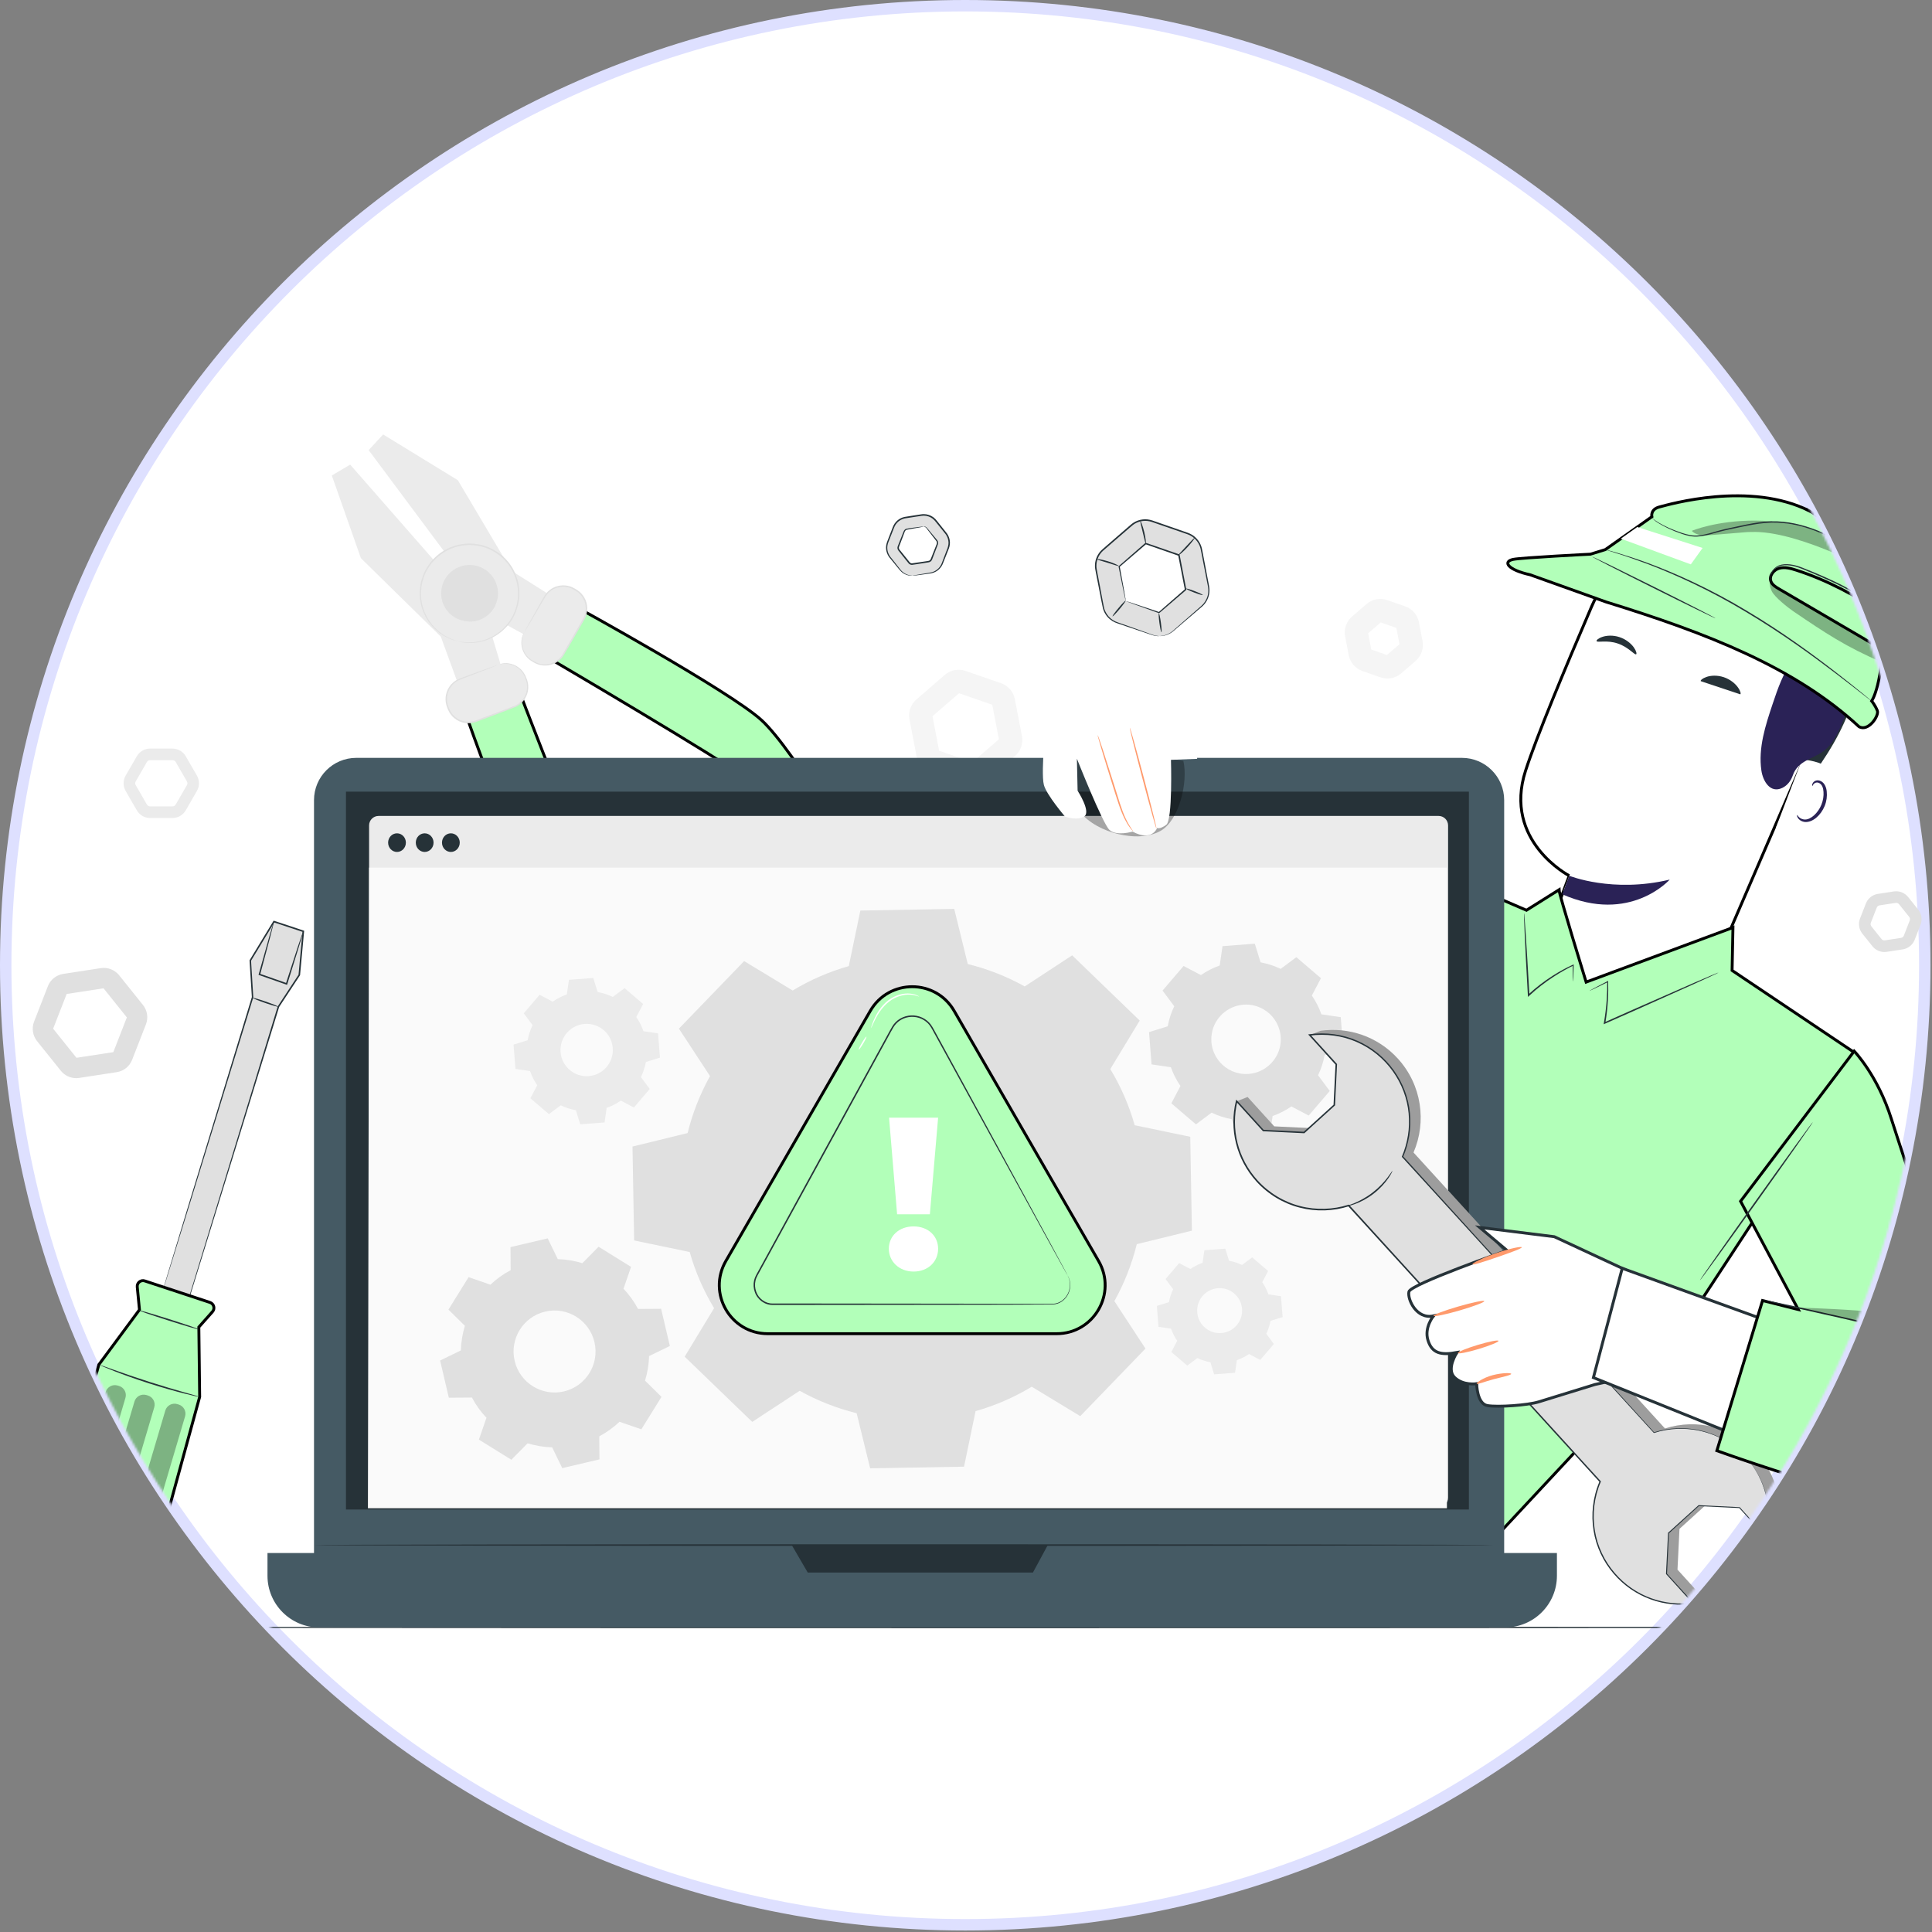 <svg width="846" height="846" viewBox="0 0 846 846" fill="none" xmlns="http://www.w3.org/2000/svg">
<rect x="0" y="0" width="846" height="846" fill="#808080" stroke="none"/>
<path d="M422.67 842.84C654.724 842.84 842.84 654.724 842.84 422.67C842.84 190.617 654.724 2.5 422.67 2.5C190.617 2.5 2.5 190.617 2.5 422.67C2.5 654.724 190.617 842.84 422.67 842.84Z" fill="white" stroke="#DEE0FF" stroke-width="5" stroke-miterlimit="10"/>
<mask id="mask0_224_2087" style="mask-type:luminance" maskUnits="userSpaceOnUse" x="2" y="2" width="841" height="841">
<path d="M422.67 842.84C654.724 842.84 842.84 654.724 842.84 422.67C842.84 190.617 654.724 2.5 422.67 2.5C190.617 2.5 2.5 190.617 2.5 422.67C2.5 654.724 190.617 842.84 422.67 842.84Z" fill="white"/>
</mask>
<g mask="url(#mask0_224_2087)">
<path d="M425.969 344.07C424.959 344.07 423.939 343.9 422.959 343.56L407.399 338.17C404.289 337.09 401.979 334.42 401.359 331.19L398.249 315.02C397.629 311.79 398.789 308.45 401.269 306.3L413.719 295.52C416.199 293.37 419.679 292.7 422.789 293.78L438.349 299.17C441.459 300.25 443.769 302.92 444.389 306.15L447.499 322.32C448.119 325.55 446.959 328.89 444.479 331.04L432.029 341.82C430.329 343.29 428.169 344.07 425.979 344.07H425.969ZM411.239 328.74L425.779 333.78L437.409 323.71L434.499 308.6L419.959 303.56L408.329 313.63L411.239 328.74Z" fill="#F5F5F5"/>
<path d="M607.52 297.1C606.51 297.1 605.49 296.93 604.51 296.59L596.63 293.86C593.52 292.78 591.21 290.11 590.59 286.88L589.02 278.7C588.4 275.47 589.55 272.13 592.04 269.98L598.35 264.52C600.84 262.37 604.31 261.7 607.42 262.78L615.3 265.51C618.41 266.59 620.72 269.26 621.34 272.49L622.91 280.67C623.53 283.9 622.37 287.24 619.89 289.39L613.58 294.85C611.88 296.32 609.72 297.1 607.53 297.1H607.52ZM600.47 284.44L607.33 286.82L612.82 282.07L611.45 274.94L604.59 272.56L599.1 277.31L600.47 284.44Z" fill="#F5F5F5"/>
<path d="M825.169 416.87C823.159 416.87 821.219 415.96 819.939 414.37L815.499 408.83C814.009 406.97 813.619 404.44 814.479 402.22L817.059 395.61C817.919 393.39 819.919 391.79 822.279 391.43L829.299 390.35C831.649 389.99 834.039 390.92 835.529 392.78L839.969 398.32C841.459 400.18 841.849 402.71 840.989 404.93L838.409 411.54C837.549 413.76 835.549 415.36 833.189 415.72L826.169 416.8C825.829 416.85 825.499 416.88 825.159 416.88L825.169 416.87ZM830.309 395.35C830.229 395.35 830.149 395.35 830.069 395.37L823.049 396.45C822.489 396.54 822.009 396.92 821.799 397.45L819.219 404.06C819.009 404.59 819.109 405.2 819.459 405.65L823.899 411.19C824.259 411.64 824.839 411.86 825.399 411.77L832.419 410.69C832.979 410.6 833.459 410.22 833.669 409.69L836.249 403.08C836.459 402.55 836.359 401.94 836.009 401.49L831.569 395.95C831.259 395.57 830.799 395.35 830.319 395.35H830.309Z" fill="#E0E0E0"/>
<path d="M33.369 472.11C30.789 472.11 28.299 470.94 26.649 468.89L16.219 455.88C14.309 453.49 13.809 450.23 14.919 447.38L20.969 431.84C22.079 428.99 24.649 426.93 27.679 426.46L44.159 423.93C47.189 423.47 50.259 424.66 52.169 427.05L62.599 440.06C64.519 442.45 65.009 445.7 63.899 448.56L57.849 464.1C56.739 466.95 54.169 469.01 51.139 469.48L34.659 472.01C34.229 472.08 33.799 472.11 33.369 472.11ZM23.269 450.45L33.479 463.19L49.619 460.72L55.549 445.51L45.339 432.77L29.199 435.24L23.269 450.45Z" fill="#E0E0E0"/>
<path d="M75.54 358.19H65.71C63.33 358.19 61.11 356.91 59.92 354.85L55.01 346.34C53.82 344.28 53.82 341.71 55.01 339.65L59.92 331.14C61.11 329.08 63.33 327.8 65.71 327.8H75.54C77.92 327.8 80.14 329.08 81.33 331.14L86.24 339.65C87.43 341.71 87.43 344.28 86.24 346.34L81.33 354.85C80.14 356.91 77.92 358.19 75.54 358.19ZM65.72 332.87C65.15 332.87 64.61 333.18 64.33 333.67L59.42 342.18C59.13 342.68 59.13 343.29 59.42 343.79L64.33 352.3C64.62 352.8 65.15 353.1 65.72 353.1H75.55C76.12 353.1 76.66 352.79 76.94 352.3L81.85 343.79C82.14 343.29 82.14 342.68 81.85 342.18L76.94 333.67C76.65 333.17 76.12 332.87 75.55 332.87H65.72Z" fill="#EBEBEB"/>
<path d="M243.18 262.04L224.02 249.98L200.49 210.28L167.77 190.24L161.43 197.1L164.76 201.57L175.08 215.42L216.1 270.48L232.83 279.69L243.18 262.04Z" fill="#EBEBEB"/>
<path d="M219.1 290.59L213.62 272.3L153.34 203.45L145.3 208.2L158.03 244.41L193.02 278.77L200.86 300.24L219.1 290.59Z" fill="#EBEBEB"/>
<path d="M251.75 265.45C251.75 265.45 319.82 302.8 333.53 315.41C347.24 328.02 379.28 380.52 376.03 387.23C372.78 393.94 370.29 394.8 362.9 388.35C355.52 381.9 331.66 345.87 325.24 340.05C318.82 334.23 239.1 287.46 239.1 287.46L251.75 265.45Z" fill="#B2FFB9" stroke="black" stroke-width="1.27" stroke-miterlimit="10"/>
<path d="M205.61 281.45C217.517 281.45 227.17 271.797 227.17 259.89C227.17 247.983 217.517 238.33 205.61 238.33C193.703 238.33 184.05 247.983 184.05 259.89C184.05 271.797 193.703 281.45 205.61 281.45Z" fill="#EBEBEB"/>
<path d="M200.189 280.75C200.209 280.64 202.039 281.27 205.449 281.29C207.149 281.33 209.239 281.06 211.549 280.39C213.859 279.71 216.389 278.52 218.759 276.63C221.119 274.75 223.369 272.18 224.849 268.94C226.299 265.71 227.179 261.88 226.739 257.9C226.579 255.91 226.079 253.9 225.289 251.97C224.929 250.99 224.399 250.07 223.909 249.12C223.319 248.23 222.759 247.31 222.049 246.49C219.339 243.09 215.389 240.54 210.949 239.34C206.479 238.22 201.789 238.52 197.769 240.18C196.749 240.55 195.809 241.08 194.859 241.57C193.969 242.16 193.059 242.7 192.269 243.38C190.639 244.68 189.219 246.19 188.109 247.85C185.789 251.12 184.689 254.9 184.389 258.42C184.099 261.97 184.819 265.31 185.959 268.1C187.109 270.9 188.749 273.17 190.429 274.89C192.119 276.6 193.819 277.85 195.319 278.65C198.309 280.29 200.219 280.63 200.179 280.74C200.179 280.75 200.059 280.73 199.839 280.67C199.579 280.6 199.249 280.51 198.849 280.39C198.409 280.28 197.879 280.11 197.269 279.84C196.659 279.59 195.939 279.32 195.199 278.88C193.659 278.11 191.919 276.87 190.169 275.16C188.429 273.44 186.739 271.14 185.529 268.29C184.339 265.45 183.569 262.04 183.839 258.39C184.119 254.77 185.229 250.88 187.609 247.51C188.739 245.8 190.199 244.24 191.869 242.89C192.679 242.18 193.619 241.62 194.529 241.01C195.499 240.5 196.469 239.95 197.519 239.57C201.659 237.86 206.509 237.54 211.109 238.7C215.689 239.93 219.769 242.57 222.549 246.08C223.279 246.93 223.859 247.88 224.459 248.8C224.969 249.77 225.509 250.72 225.869 251.73C226.679 253.72 227.189 255.79 227.339 257.84C227.769 261.94 226.849 265.88 225.339 269.18C223.799 272.5 221.469 275.1 219.049 277C216.609 278.9 214.009 280.08 211.649 280.74C209.289 281.39 207.159 281.62 205.439 281.54C204.579 281.56 203.819 281.45 203.159 281.37C202.499 281.31 201.949 281.2 201.509 281.08C201.099 280.98 200.769 280.9 200.509 280.84C200.289 280.78 200.169 280.75 200.179 280.74L200.189 280.75Z" fill="#E0E0E0"/>
<path d="M202.55 271.67C196.04 269.98 192.14 263.33 193.83 256.83C195.52 250.32 202.17 246.42 208.67 248.11C215.18 249.8 219.08 256.45 217.39 262.95C215.7 269.46 209.05 273.36 202.55 271.67Z" fill="#E0E0E0"/>
<path d="M202.549 271.67C202.569 271.59 203.609 271.92 205.519 271.92C207.399 271.92 210.289 271.4 212.979 269.27C214.289 268.21 215.549 266.77 216.369 264.96C217.179 263.15 217.659 261.01 217.419 258.79C217.329 257.68 217.049 256.56 216.599 255.48C216.169 254.4 215.569 253.35 214.789 252.42C213.279 250.52 211.069 249.1 208.589 248.43C206.099 247.81 203.479 247.97 201.229 248.89C200.099 249.32 199.059 249.94 198.159 250.68C197.249 251.41 196.459 252.25 195.839 253.17C194.539 254.99 193.919 257.1 193.749 259.07C193.579 261.06 193.979 262.92 194.609 264.49C195.909 267.66 198.189 269.52 199.829 270.44C201.499 271.38 202.569 271.59 202.549 271.67C202.549 271.67 201.459 271.55 199.709 270.67C197.999 269.8 195.599 267.95 194.179 264.68C193.489 263.06 193.049 261.12 193.199 259.04C193.359 256.98 193.989 254.76 195.339 252.83C195.989 251.85 196.809 250.96 197.769 250.19C198.709 249.41 199.809 248.76 200.999 248.29C203.359 247.31 206.129 247.13 208.759 247.79C211.379 248.49 213.709 250 215.289 252.01C216.099 252.99 216.739 254.09 217.179 255.24C217.639 256.38 217.929 257.56 218.019 258.73C218.259 261.07 217.729 263.32 216.859 265.19C215.979 267.08 214.649 268.56 213.259 269.64C210.429 271.81 207.429 272.26 205.509 272.18C203.549 272.1 202.539 271.67 202.539 271.67H202.549Z" fill="#E0E0E0"/>
<path d="M238.464 261.308L229.656 276.637C227.076 281.129 228.625 286.863 233.117 289.443L233.949 289.922C238.441 292.503 244.174 290.953 246.755 286.462L255.563 271.132C258.144 266.64 256.595 260.906 252.103 258.326L251.27 257.847C246.779 255.267 241.045 256.816 238.464 261.308Z" fill="#EBEBEB"/>
<path d="M229.67 276.65C229.77 276.68 228.91 277.83 228.62 280.23C228.5 281.42 228.6 282.92 229.18 284.51C229.49 285.3 229.92 286.1 230.5 286.87C231.09 287.62 231.83 288.33 232.72 288.91C233.62 289.47 234.61 290.08 235.7 290.43C236.8 290.8 238.01 290.97 239.25 290.88C241.72 290.72 244.31 289.42 245.96 287.16C248.88 282.28 251.97 276.71 255.3 270.98C256.91 268.19 256.87 264.66 255.34 262.04C254.62 260.71 253.54 259.62 252.32 258.84C251.06 258.04 249.79 257.35 248.41 257.11C245.67 256.55 242.88 257.33 240.95 258.89C238.96 260.41 238.07 262.73 236.9 264.56C234.72 268.27 232.94 271.28 231.67 273.44C231.07 274.44 230.58 275.24 230.22 275.84C229.88 276.38 229.7 276.67 229.68 276.65C229.66 276.64 229.81 276.34 230.11 275.77C230.45 275.15 230.89 274.33 231.45 273.31C232.68 271.13 234.39 268.07 236.49 264.32C237.03 263.37 237.59 262.38 238.17 261.35C238.76 260.3 239.57 259.28 240.6 258.45C242.63 256.78 245.59 255.93 248.52 256.5C249.99 256.75 251.38 257.49 252.65 258.3C253.96 259.13 255.12 260.3 255.9 261.72C257.54 264.52 257.59 268.32 255.87 271.31C252.53 277.06 249.47 282.55 246.45 287.52C244.68 289.92 241.91 291.28 239.29 291.42C237.97 291.5 236.69 291.31 235.54 290.91C234.37 290.51 233.4 289.89 232.47 289.29C231.55 288.66 230.78 287.91 230.18 287.11C229.59 286.3 229.16 285.45 228.85 284.63C228.27 282.96 228.21 281.41 228.38 280.19C228.55 278.96 228.93 278.07 229.19 277.49C229.5 276.92 229.67 276.63 229.69 276.65H229.67Z" fill="#E0E0E0"/>
<path d="M203.39 311.09C203.39 311.09 229.18 384.32 239.39 399.9C249.6 415.48 296.2 455.63 303.34 453.51C310.49 451.39 311.74 449.07 306.58 440.74C301.42 432.4 269.75 403 265.05 395.73C260.35 388.45 227.16 302.18 227.16 302.18L203.39 311.09Z" fill="#B2FFB9" stroke="black" stroke-width="1.27" stroke-miterlimit="10"/>
<path d="M201.475 297.33L218.024 291.136C222.875 289.32 228.281 291.781 230.097 296.633L230.43 297.522C232.246 302.374 229.784 307.779 224.933 309.595L208.384 315.789C203.533 317.605 198.127 315.144 196.311 310.292L195.978 309.403C194.163 304.551 196.624 299.145 201.475 297.33Z" fill="#EBEBEB"/>
<path d="M218.04 291.12C218.04 291.12 218.34 290.97 218.95 290.76C219.57 290.6 220.51 290.37 221.75 290.4C222.98 290.43 224.5 290.75 226.06 291.59C226.82 292.03 227.59 292.59 228.3 293.31C228.99 294.04 229.61 294.92 230.08 295.93C230.52 296.95 230.97 298 231.18 299.22C231.39 300.42 231.37 301.72 231.08 303C230.51 305.56 228.72 308.07 226.06 309.43C220.66 311.6 214.75 313.73 208.53 316.09C205.3 317.31 201.56 316.64 199.06 314.57C197.78 313.57 196.82 312.24 196.21 310.81C195.62 309.42 195.11 307.94 195.11 306.44C195.01 303.46 196.34 300.67 198.32 298.94C199.3 298.06 200.44 297.43 201.57 297.02C202.68 296.61 203.75 296.22 204.78 295.84C208.82 294.37 212.11 293.18 214.47 292.33C215.57 291.95 216.45 291.64 217.12 291.41C217.73 291.21 218.05 291.11 218.06 291.13C218.07 291.15 217.76 291.29 217.17 291.53C216.52 291.79 215.65 292.14 214.57 292.57C212.23 293.47 208.97 294.73 204.95 296.28C202.96 297.14 200.52 297.63 198.7 299.35C196.85 301 195.63 303.63 195.73 306.42C195.75 307.82 196.22 309.19 196.81 310.56C197.38 311.9 198.28 313.13 199.48 314.06C201.82 315.99 205.3 316.6 208.31 315.47C214.5 313.12 220.51 310.98 225.79 308.89C228.29 307.63 229.99 305.29 230.55 302.88C230.84 301.67 230.87 300.45 230.68 299.31C230.51 298.18 230.07 297.11 229.66 296.13C229.23 295.16 228.65 294.32 228 293.61C227.34 292.92 226.61 292.37 225.89 291.93C224.41 291.09 222.95 290.75 221.75 290.68C219.33 290.58 218.06 291.24 218.05 291.14L218.04 291.12Z" fill="#E0E0E0"/>
<path d="M868.48 712.63C868.48 712.81 674.73 712.96 435.79 712.96C196.85 712.96 3.06 712.81 3.06 712.63C3.06 712.45 196.76 712.3 435.79 712.3C674.82 712.3 868.48 712.45 868.48 712.63Z" fill="#263238"/>
<path d="M70.63 567.22C70.98 566.15 110.58 436.7 110.58 436.7L109.59 420.62L119.95 403.57L132.81 407.82L131.05 426.94L121.91 440.84L82.02 570.91L70.63 567.23V567.22Z" fill="#E0E0E0"/>
<path d="M70.63 567.22C70.63 567.22 70.9 567.29 71.39 567.44C71.9 567.6 72.63 567.83 73.59 568.12C75.53 568.73 78.37 569.62 82.05 570.78L81.9 570.86C88.34 549.74 103.24 500.89 121.59 440.73V440.69L121.63 440.65C124.53 436.25 127.63 431.53 130.77 426.75L130.72 426.9C131.28 420.8 131.88 414.33 132.48 407.78L132.71 408.12C132.37 408.01 132.01 407.89 131.65 407.77C127.68 406.46 123.75 405.16 119.85 403.87L120.24 403.73C116.72 409.52 113.26 415.22 109.88 420.78L109.93 420.59C110.27 426.07 110.59 431.44 110.91 436.67V436.73L110.9 436.79C99.33 474.4 89.3 506.97 82.16 530.17C78.57 541.77 75.71 551.01 73.74 557.38C72.75 560.55 71.99 563 71.46 564.68C71.2 565.5 71 566.13 70.86 566.57C70.72 567 70.64 567.22 70.64 567.22C70.64 567.22 70.69 567.01 70.81 566.59C70.94 566.15 71.12 565.53 71.36 564.72C71.86 563.05 72.59 560.61 73.54 557.46C75.47 551.09 78.26 541.85 81.77 530.26C88.85 507 98.8 474.32 110.29 436.59V436.7C109.95 431.47 109.62 426.11 109.28 420.62V420.52L109.33 420.43C112.71 414.87 116.17 409.17 119.68 403.37L119.82 403.15L120.07 403.23C123.97 404.52 127.9 405.82 131.87 407.13C132.23 407.25 132.6 407.37 132.93 407.48L133.18 407.56L133.16 407.82C132.56 414.37 131.96 420.84 131.4 426.94V427.02L131.35 427.09C128.2 431.87 125.1 436.58 122.2 440.99L122.24 440.91C103.71 501.01 88.66 549.82 82.15 570.92L82.11 571.03L82 570.99C78.31 569.77 75.46 568.82 73.52 568.18C72.58 567.86 71.87 567.62 71.36 567.45C70.88 567.29 70.65 567.2 70.65 567.2L70.63 567.22Z" fill="#263238"/>
<path d="M61.07 573.52L43.28 597.57L18.41 687.79C18.41 687.79 14.83 706.19 35.16 711.42C57.99 717.29 63.25 699.81 63.25 699.81L87.43 611.69L87.07 581.11L93.04 574.39C94.24 573.04 93.67 570.9 91.95 570.33L63.39 560.9C61.66 560.33 59.92 561.72 60.1 563.53L61.07 573.52Z" fill="#B2FFB9" stroke="black" stroke-width="1.27" stroke-miterlimit="10"/>
<path d="M87.28 582.18C87.22 582.35 81.24 580.61 73.91 578.28C66.58 575.95 60.68 573.93 60.74 573.75C60.8 573.58 66.78 575.32 74.11 577.65C81.44 579.98 87.33 582 87.28 582.18Z" fill="#263238"/>
<path d="M87.44 611.69C87.44 611.69 86.8 611.62 85.66 611.38C84.52 611.14 82.88 610.75 80.87 610.24C76.84 609.23 71.29 607.69 65.25 605.76C59.2 603.83 53.8 601.87 49.92 600.35C47.98 599.59 46.42 598.96 45.36 598.5C44.29 598.04 43.71 597.77 43.73 597.72C43.75 597.68 44.36 597.87 45.46 598.26C46.67 598.69 48.23 599.25 50.09 599.91C54 601.31 59.42 603.19 65.46 605.12C71.5 607.05 77.01 608.65 81 609.78C82.91 610.32 84.5 610.77 85.74 611.12C86.86 611.44 87.47 611.64 87.46 611.68L87.44 611.69Z" fill="#263238"/>
<g opacity="0.3">
<path d="M52.097 606.884L51.493 606.705C49.269 606.046 46.932 607.316 46.274 609.54L23.949 684.955C23.291 687.179 24.56 689.516 26.784 690.174L27.388 690.353C29.612 691.012 31.949 689.742 32.608 687.518L54.932 612.103C55.591 609.879 54.321 607.542 52.097 606.884Z" fill="black"/>
</g>
<g opacity="0.3">
<path d="M64.705 611.05L64.101 610.871C61.877 610.212 59.54 611.481 58.881 613.705L36.544 689.116C35.885 691.34 37.154 693.677 39.378 694.336L39.982 694.515C42.206 695.174 44.543 693.905 45.202 691.681L67.54 616.269C68.198 614.045 66.929 611.708 64.705 611.05Z" fill="black"/>
</g>
<g opacity="0.3">
<path d="M72.382 617.671L50.057 693.086C49.399 695.31 50.668 697.647 52.892 698.305L53.497 698.484C55.721 699.143 58.058 697.873 58.716 695.649L81.041 620.234C81.699 618.01 80.43 615.673 78.206 615.015L77.602 614.836C75.377 614.177 73.04 615.447 72.382 617.671Z" fill="black"/>
</g>
<path d="M121.79 440.8C121.73 440.97 119.2 440.25 116.13 439.19C113.06 438.13 110.62 437.13 110.68 436.96C110.74 436.79 113.27 437.51 116.34 438.57C119.41 439.63 121.84 440.63 121.78 440.8H121.79Z" fill="#263238"/>
<path d="M132.81 407.82C132.81 407.82 132.69 408.46 132.36 409.6C131.99 410.83 131.51 412.47 130.92 414.46C129.61 418.68 127.83 424.41 125.8 430.93L125.7 431.25L125.38 431.14C123.49 430.48 121.53 429.8 119.53 429.1C117.46 428.37 115.44 427.66 113.5 426.98L113.21 426.88L113.29 426.59C115.13 420.06 116.74 414.33 117.93 410.11C118.51 408.13 118.99 406.51 119.35 405.29C119.7 404.17 119.9 403.56 119.94 403.57C119.98 403.58 119.85 404.21 119.57 405.35C119.26 406.59 118.84 408.22 118.33 410.22C117.2 414.45 115.66 420.2 113.91 426.76L113.7 426.37C115.64 427.05 117.66 427.75 119.74 428.47C121.75 429.17 123.7 429.86 125.59 430.52L125.17 430.73C127.28 424.23 129.14 418.53 130.5 414.33C131.17 412.36 131.71 410.75 132.13 409.53C132.52 408.41 132.76 407.8 132.79 407.82H132.81Z" fill="#263238"/>
<path d="M507.7 278.53C506.69 278.53 505.67 278.36 504.69 278.02L489.13 272.63C486.02 271.55 483.71 268.88 483.09 265.65L479.98 249.47C479.36 246.24 480.52 242.9 483 240.75L495.45 229.97C497.93 227.82 501.41 227.15 504.51 228.23L520.07 233.62C523.18 234.7 525.49 237.37 526.11 240.6L529.22 256.77C529.84 260 528.68 263.34 526.2 265.49L513.75 276.27C512.05 277.74 509.89 278.52 507.7 278.52V278.53ZM492.96 263.2L507.5 268.24L519.13 258.17L516.22 243.06L501.68 238.02L490.05 248.09L492.96 263.2Z" fill="#E0E0E0"/>
<path d="M492.96 263.2C492.96 263.2 492.85 262.87 492.7 262.19C492.54 261.44 492.33 260.45 492.06 259.21C491.51 256.52 490.75 252.75 489.81 248.13C489.79 248.04 489.83 247.95 489.89 247.9C493.2 245.01 497.14 241.57 501.48 237.78C501.57 237.7 501.69 237.69 501.79 237.72C506.29 239.27 511.21 240.97 516.34 242.74C516.15 242.52 516.61 243.05 516.56 242.99V243V243.02V243.05V243.11L516.6 243.23L516.65 243.48L516.75 243.98L516.94 244.97C517.07 245.63 517.19 246.28 517.32 246.93C517.57 248.23 517.81 249.51 518.06 250.77C518.54 253.3 519.01 255.75 519.46 258.1C519.48 258.21 519.44 258.32 519.36 258.4C514.99 262.15 511.04 265.55 507.68 268.42C507.61 268.48 507.52 268.49 507.44 268.47C503 266.88 499.38 265.58 496.8 264.66C495.61 264.22 494.66 263.87 493.94 263.6C493.29 263.35 492.96 263.22 492.98 263.2C493 263.18 493.36 263.29 494.04 263.5C494.77 263.74 495.75 264.05 496.97 264.45C499.55 265.31 503.17 266.52 507.59 268.01L507.35 268.06C510.68 265.15 514.6 261.73 518.94 257.94L518.84 258.23C518.38 255.88 517.91 253.43 517.42 250.9C517.18 249.64 516.93 248.35 516.68 247.06C516.55 246.41 516.43 245.76 516.3 245.1L516.11 244.11L516.01 243.61L515.96 243.36L515.94 243.24V243.18L515.92 243.15V243.13C515.87 243.07 516.33 243.6 516.13 243.37C511.01 241.59 506.09 239.88 501.6 238.31L501.91 238.25C497.54 242 493.56 245.41 490.23 248.27L490.31 248.04C491.14 252.64 491.82 256.38 492.31 259.06C492.53 260.33 492.7 261.34 492.83 262.1C492.94 262.8 493 263.18 492.98 263.2H492.96Z" fill="#263238"/>
<path d="M507.7 278.53C507.7 278.53 508.25 278.52 509.27 278.33C510.28 278.13 511.79 277.68 513.33 276.46C516.35 273.82 520.66 270.04 525.97 265.39C527.29 264.27 528.32 262.69 528.82 260.87C529.06 259.96 529.16 258.99 529.11 258.02C529.05 257.05 528.79 256.05 528.61 255.03C527.81 250.93 526.96 246.56 526.06 241.96C525.84 240.8 525.65 239.66 525.14 238.61C524.65 237.56 523.95 236.59 523.07 235.79C522.2 234.99 521.15 234.36 520.01 233.95C518.83 233.54 517.63 233.13 516.43 232.71C514.02 231.88 511.56 231.03 509.07 230.17C507.82 229.74 506.57 229.3 505.31 228.87C504.04 228.39 502.82 228.06 501.49 228.07C500.19 228.07 498.89 228.36 497.72 228.9C496.53 229.42 495.58 230.28 494.58 231.16C492.59 232.88 490.62 234.58 488.69 236.25C486.76 237.92 484.87 239.56 483.02 241.16C481.26 242.76 480.23 245.03 480.12 247.3C480.03 248.44 480.28 249.53 480.5 250.67C480.71 251.79 480.92 252.9 481.13 253.99C481.54 256.17 481.95 258.29 482.33 260.34C482.73 262.38 483.07 264.39 483.47 266.25C483.96 268.07 485 269.65 486.31 270.77C486.97 271.33 487.69 271.79 488.43 272.13C489.17 272.46 489.97 272.71 490.72 272.98C492.22 273.51 493.65 274.01 494.98 274.48C497.62 275.42 499.91 276.23 501.79 276.9C503.67 277.54 505.09 278.16 506.11 278.34C507.13 278.53 507.69 278.51 507.68 278.54C507.68 278.54 507.13 278.62 506.08 278.47C505.02 278.33 503.59 277.75 501.7 277.14C499.81 276.5 497.51 275.72 494.85 274.83C493.51 274.38 492.09 273.89 490.58 273.38C489.83 273.11 489.04 272.89 488.24 272.54C487.45 272.19 486.69 271.72 485.99 271.13C484.59 269.97 483.49 268.31 482.96 266.39C482.53 264.46 482.18 262.51 481.77 260.45C481.37 258.4 480.96 256.29 480.53 254.1C480.32 253.01 480.1 251.9 479.88 250.78C479.66 249.68 479.39 248.48 479.48 247.27C479.59 244.85 480.68 242.41 482.56 240.7C484.41 239.09 486.31 237.44 488.24 235.76C490.17 234.09 492.13 232.39 494.12 230.66C494.63 230.23 495.1 229.79 495.65 229.36C496.2 228.95 496.79 228.59 497.42 228.29C498.67 227.7 500.07 227.4 501.47 227.39C502.86 227.37 504.28 227.76 505.5 228.23C506.76 228.67 508.02 229.1 509.26 229.53C511.75 230.39 514.2 231.25 516.61 232.08C517.82 232.5 519.01 232.92 520.19 233.33C521.41 233.77 522.53 234.44 523.46 235.31C524.39 236.17 525.14 237.21 525.66 238.33C526.21 239.45 526.41 240.69 526.62 241.82C527.49 246.43 528.33 250.8 529.11 254.9C529.29 255.92 529.54 256.92 529.6 257.97C529.65 259 529.53 260.02 529.27 260.98C528.74 262.9 527.63 264.56 526.24 265.72C520.87 270.31 516.51 274.03 513.46 276.64C511.85 277.86 510.29 278.28 509.26 278.44C508.22 278.59 507.66 278.51 507.66 278.51L507.7 278.53Z" fill="#263238"/>
<path d="M399.37 252.07C397.36 252.07 395.42 251.16 394.14 249.56L389.7 244.02C388.21 242.16 387.82 239.63 388.69 237.41L391.26 230.8C392.13 228.58 394.13 226.98 396.48 226.62L403.49 225.54C405.85 225.18 408.23 226.11 409.72 227.97L414.16 233.51C415.65 235.37 416.04 237.9 415.18 240.12L412.6 246.73C411.74 248.95 409.74 250.55 407.38 250.91L400.37 251.99C400.03 252.04 399.7 252.07 399.36 252.07H399.37ZM404.51 230.55C404.43 230.55 404.35 230.55 404.27 230.57L397.26 231.65C396.69 231.74 396.21 232.12 396.01 232.65L393.44 239.26C393.23 239.79 393.33 240.4 393.68 240.85L398.12 246.39C398.48 246.84 399.05 247.06 399.62 246.97L406.63 245.89C407.2 245.8 407.68 245.42 407.88 244.89L410.46 238.28C410.67 237.75 410.57 237.14 410.22 236.69L405.78 231.15C405.47 230.77 405.01 230.55 404.52 230.55H404.51Z" fill="#E0E0E0"/>
<path d="M404.509 230.55C404.509 230.55 404.699 230.48 405.059 230.58C405.229 230.63 405.449 230.72 405.659 230.9C405.869 231.08 406.039 231.32 406.259 231.57C407.189 232.68 408.399 234.14 409.869 235.91C410.059 236.15 410.259 236.39 410.459 236.63C410.669 236.92 410.799 237.28 410.809 237.66C410.839 238.04 410.679 238.43 410.559 238.72C410.439 239.04 410.319 239.36 410.189 239.69C409.689 241.01 409.149 242.4 408.589 243.87C408.449 244.24 408.309 244.61 408.159 244.99C407.999 245.43 407.649 245.83 407.209 246.05C406.729 246.28 406.309 246.26 405.899 246.35C405.479 246.41 405.059 246.48 404.639 246.55C402.919 246.81 401.239 247.1 399.339 247.35C398.789 247.35 398.249 247.11 397.889 246.7C397.609 246.35 397.319 245.99 397.039 245.64C396.489 244.95 395.939 244.27 395.409 243.6C394.879 242.93 394.349 242.27 393.839 241.63L393.459 241.15C393.319 240.99 393.179 240.76 393.099 240.54C392.929 240.09 392.949 239.58 393.129 239.15C393.709 237.69 394.259 236.3 394.779 234.99C395.039 234.34 395.289 233.71 395.529 233.11C395.659 232.82 395.739 232.5 395.959 232.19C396.169 231.9 396.459 231.68 396.779 231.56C399.219 231.11 401.069 230.94 402.419 230.75C403.739 230.59 404.479 230.52 404.489 230.58C404.489 230.61 404.309 230.63 403.969 230.71C403.549 230.79 403.049 230.89 402.459 231C401.179 231.25 399.189 231.54 396.959 231.99C396.729 232.09 396.509 232.26 396.359 232.47C396.209 232.67 396.129 232.98 396.009 233.29C395.779 233.9 395.539 234.53 395.289 235.19C394.789 236.51 394.249 237.9 393.699 239.37C393.579 239.68 393.569 240.01 393.689 240.32C393.779 240.61 394.089 240.89 394.339 241.23C394.859 241.87 395.389 242.53 395.919 243.19C396.459 243.86 396.999 244.54 397.559 245.23C397.829 245.57 398.109 245.91 398.389 246.26C398.629 246.53 398.979 246.69 399.339 246.69C401.119 246.42 402.859 246.17 404.539 245.92C404.959 245.86 405.379 245.79 405.799 245.73C406.219 245.65 406.659 245.64 406.919 245.5C407.219 245.35 407.449 245.1 407.569 244.78C407.719 244.41 407.859 244.03 408.009 243.67C408.589 242.21 409.139 240.82 409.659 239.51C409.789 239.19 409.919 238.87 410.039 238.55C410.179 238.22 410.279 237.98 410.269 237.7C410.269 237.43 410.179 237.16 410.029 236.94C409.839 236.7 409.659 236.46 409.479 236.23C408.079 234.41 406.919 232.91 406.029 231.76C405.339 230.55 404.449 230.65 404.479 230.59L404.509 230.55Z" fill="#263238"/>
<path d="M399.37 252.07C399.37 252.07 399.66 252 400.22 251.94C400.84 251.83 401.65 251.69 402.65 251.52C403.73 251.34 405.02 251.12 406.5 250.87C407.26 250.74 408.05 250.65 408.81 250.31C409.58 249.99 410.33 249.5 410.98 248.84C411.63 248.17 412.15 247.35 412.48 246.38C412.85 245.4 413.24 244.39 413.64 243.34C414.33 241.21 415.75 239.04 415.24 236.61C415.03 235.41 414.48 234.29 413.61 233.31C412.78 232.28 411.93 231.22 411.07 230.15C410.64 229.61 410.2 229.07 409.77 228.53C409.34 227.97 408.9 227.49 408.35 227.08C407.27 226.27 405.91 225.8 404.52 225.8C403.84 225.79 403.13 225.95 402.41 226.05C401.7 226.16 400.99 226.27 400.29 226.37C398.89 226.59 397.51 226.8 396.16 227.01C394.88 227.29 393.71 227.96 392.85 228.89C392.42 229.35 392.06 229.87 391.79 230.42C391.53 230.96 391.31 231.59 391.07 232.17C390.61 233.35 390.15 234.49 389.72 235.61C389.31 236.74 388.76 237.79 388.61 238.84C388.25 241.01 389.08 243.03 390.35 244.42C391.53 245.92 392.59 247.27 393.54 248.48C394.02 249.07 394.42 249.66 394.88 250.09C395.34 250.53 395.81 250.88 396.27 251.14C398.14 252.15 399.42 251.97 399.4 252.06C399.4 252.07 399.33 252.08 399.18 252.09C399.03 252.09 398.82 252.09 398.53 252.07C397.97 252.02 397.12 251.87 396.14 251.37C395.65 251.12 395.15 250.78 394.66 250.33C394.16 249.88 393.74 249.3 393.25 248.72C392.28 247.53 391.19 246.19 389.98 244.72C388.66 243.33 387.68 241.1 388.07 238.76C388.24 237.58 388.79 236.52 389.18 235.4C389.61 234.28 390.05 233.13 390.51 231.95C390.75 231.36 390.94 230.77 391.24 230.14C391.54 229.53 391.93 228.96 392.4 228.45C393.34 227.43 394.62 226.68 396.03 226.37C397.43 226.12 398.79 225.94 400.2 225.71C400.9 225.6 401.61 225.49 402.32 225.38C403.02 225.29 403.75 225.12 404.53 225.13C406.06 225.13 407.57 225.65 408.76 226.54C409.35 226.98 409.88 227.56 410.29 228.1C410.73 228.65 411.16 229.19 411.59 229.73C412.45 230.81 413.29 231.86 414.12 232.9C415.01 233.9 415.65 235.19 415.86 236.49C416.09 237.79 415.92 239.12 415.45 240.28C415.01 241.39 414.58 242.48 414.17 243.52C413.76 244.56 413.36 245.57 412.97 246.55C412.61 247.55 412.02 248.46 411.32 249.15C409.92 250.59 408.05 251.1 406.56 251.22C405.07 251.43 403.78 251.6 402.7 251.76C401.64 251.9 400.82 252.02 400.25 252.06C399.68 252.08 399.38 252.08 399.38 252.06L399.37 252.07Z" fill="#263238"/>
<path d="M523.189 235.48C523.319 235.59 521.899 237.5 519.919 239.67C517.929 241.84 516.039 243.32 515.919 243.18C515.799 243.04 517.469 241.37 519.439 239.22C521.409 237.07 523.049 235.35 523.199 235.48H523.189Z" fill="#263238"/>
<path d="M499.359 228.17C499.529 228.11 500.399 230.23 501.059 232.98C501.719 235.72 501.909 238.01 501.729 238.04C501.539 238.07 501.069 235.85 500.409 233.14C499.759 230.43 499.169 228.24 499.349 228.18L499.359 228.17Z" fill="#263238"/>
<path d="M489.889 247.83C489.819 248 487.669 247.25 484.999 246.43C482.329 245.6 480.139 245.01 480.179 244.83C480.209 244.66 482.499 244.96 485.199 245.8C487.899 246.63 489.959 247.67 489.889 247.83Z" fill="#263238"/>
<path d="M487.17 269.88C487.03 269.76 488.19 268.14 489.77 266.25C491.35 264.36 492.74 262.93 492.88 263.05C493.02 263.17 491.86 264.79 490.28 266.68C488.7 268.57 487.31 270 487.17 269.88Z" fill="#263238"/>
<path d="M508.58 276.84C508.4 276.87 508 275.03 507.69 272.74C507.38 270.45 507.27 268.57 507.45 268.55C507.63 268.53 508.03 270.36 508.34 272.65C508.65 274.93 508.76 276.81 508.58 276.84Z" fill="#263238"/>
<path d="M526.66 260.55C526.59 260.72 524.92 260.23 522.91 259.46C520.9 258.69 519.33 257.93 519.4 257.76C519.47 257.59 521.14 258.08 523.15 258.85C525.15 259.62 526.73 260.38 526.66 260.55Z" fill="#263238"/>
<path d="M778.98 358.01C787.59 347.65 796.2 337.17 802.9 325.48C809.6 313.79 814.38 300.72 814.69 287.24C814.74 285.2 813.86 271.02 811.89 270.45C810.49 270.05 809.52 282.56 808.37 283.46C797.4 292.05 790.26 304.8 786.16 318.12C782.06 331.44 780.12 344.12 778.97 358" fill="#263238"/>
<path d="M666.899 436.84C670.329 427.96 687.219 383.51 687.149 383.48C687.149 383.48 658.029 368.32 668.029 337.47C672.859 322.57 685.299 292.68 696.879 265.77C709.319 236.84 741.889 222.33 771.729 232.41L774.689 233.41C806.029 246.07 812.779 279.76 799.259 310.74L737.019 455L682.449 438.13L666.909 436.85L666.899 436.84Z" fill="white" stroke="black" stroke-width="1.27" stroke-miterlimit="10"/>
<path d="M687.149 383.48C687.149 383.48 706.129 391.16 731.149 385.16C731.149 385.16 713.839 404.72 684.109 391.6L687.149 383.48Z" fill="#2A2256"/>
<path d="M699.129 280.74C699.479 281.5 703.639 280.16 708.349 281.77C713.089 283.31 715.729 286.91 716.439 286.5C716.779 286.33 716.569 285.11 715.439 283.5C714.319 281.91 712.149 279.99 709.199 279C706.249 278.02 703.409 278.27 701.619 278.9C699.789 279.52 698.949 280.39 699.129 280.74Z" fill="#263238"/>
<path d="M762.049 304.03C762.389 303.86 762.189 302.64 761.039 301.03C759.929 299.43 757.749 297.51 754.809 296.53C751.859 295.55 749.019 295.8 747.229 296.43C745.409 297.06 744.559 297.92 744.739 298.27" fill="#263238"/>
<path d="M751.47 279.2C751.5 280.64 756.42 281.62 761.74 284.16C767.11 286.59 771.03 289.72 772.15 288.82C772.66 288.38 772.29 286.91 770.91 285.06C769.54 283.22 767.08 281.07 763.88 279.58C760.68 278.09 757.45 277.59 755.16 277.73C752.85 277.86 751.48 278.53 751.48 279.2H751.47Z" fill="#263238"/>
<path d="M789.049 332.64C789.649 332.59 812.269 333.52 804.509 354.3C796.739 375.08 777.479 363 777.669 362.39C777.859 361.78 789.049 332.64 789.049 332.64Z" fill="white"/>
<path d="M786.96 356.89C787.08 356.86 787.23 357.28 787.73 357.79C788.22 358.29 789.18 358.86 790.42 358.86C792.92 358.87 796.07 356.08 797.57 352.37C798.33 350.5 798.61 348.55 798.49 346.81C798.42 345.05 797.84 343.62 796.81 343.01C795.81 342.35 794.78 342.71 794.3 343.2C793.8 343.68 793.78 344.14 793.66 344.14C793.58 344.17 793.34 343.63 793.83 342.83C794.07 342.45 794.5 342.05 795.13 341.83C795.78 341.61 796.59 341.68 797.33 342.05C798.89 342.76 799.78 344.77 799.91 346.68C800.12 348.63 799.85 350.84 799 352.94C797.3 357.08 793.69 360.2 790.37 359.94C788.77 359.78 787.71 358.88 787.26 358.15C786.81 357.4 786.87 356.89 786.96 356.88V356.89Z" fill="#2A2256"/>
<path d="M723.43 236.6C720.79 233.46 735.01 226.47 744.68 225.89C759.3 225.02 779.64 228.84 789.87 236.5C802.19 245.72 811.03 257 813.14 272.24C815.25 287.48 812.24 303.14 806.32 317.34C804.52 321.67 802.31 326.07 798.55 328.87C793.9 332.34 787.24 333.09 785.06 339.5C784.26 341.84 782.71 343.92 780.48 345C775.14 347.58 771.96 342.01 771.29 337.4C769.85 327.54 773.06 317.66 776.23 308.21C778.48 301.5 780.8 294.65 785.1 289.02C787.44 285.96 790.32 283.32 792.48 280.13C794.64 276.94 796.06 272.93 794.98 269.23C794.8 268.63 794.44 267.82 793.95 266.88C790.06 259.49 782.44 254.8 774.09 254.58C760.84 254.23 738.56 252.75 734.88 246.8C729.58 238.23 729.22 233.83 729.22 233.83L723.43 236.6Z" fill="#2A2256"/>
<path d="M792.57 223.82C793.9 224.5 825.13 243.79 824.93 271.93C824.72 300.07 819.58 306.96 819.58 306.96C819.58 306.96 821.13 308.83 822.07 311.22C822.91 313.36 818.12 320.6 814.01 318.18C785.97 292.17 747.33 277.23 703.25 263.58L670 251.68C660.28 249.55 657.85 245.94 662.6 244.95C666.24 244.19 696.44 242.67 696.44 242.67L702.96 240.66L723.33 226.28C723.33 226.28 722.54 223.03 726.68 221.98C730.81 220.92 766.28 210.49 792.58 223.84L792.57 223.82Z" fill="#B2FFB9" stroke="black" stroke-width="1.27" stroke-miterlimit="10"/>
<path d="M702.949 240.65C702.949 240.65 703.389 240.83 704.249 241.11C705.269 241.44 706.509 241.83 708.009 242.31C711.289 243.28 715.959 244.94 721.699 247.05C733.119 251.41 748.609 258.33 764.599 267.99C780.649 277.55 794.289 287.6 804.019 295.01C808.899 298.71 812.779 301.78 815.479 303.88C816.719 304.84 817.739 305.64 818.589 306.3C819.309 306.85 819.699 307.11 819.699 307.11C819.699 307.11 819.359 306.78 818.659 306.2C817.829 305.52 816.829 304.69 815.619 303.69C812.959 301.53 809.119 298.4 804.269 294.66C794.589 287.16 780.979 277.04 764.899 267.46C748.879 257.78 733.319 250.9 721.849 246.64C710.329 242.43 702.959 240.63 702.959 240.63L702.949 240.65Z" fill="#263238"/>
<g opacity="0.3">
<path d="M818.38 249.33C818.38 249.33 783.92 230.88 764.88 233.12C765.62 233.02 766.36 232.92 767.1 232.82C761.17 233.31 755.25 233.81 749.33 234.3C746.33 234.55 742.88 234.64 740.81 232.45C740.81 232.45 751.6 227.88 768.64 227.96C785.68 228.05 810.69 234.16 818.38 249.33Z" fill="black"/>
</g>
<path d="M818.839 249.7C818.839 249.7 818.059 248.44 816.309 246.43C814.559 244.43 811.839 241.64 807.949 238.87C804.089 236.07 799.059 233.31 793.079 231.25C787.139 229.2 780.169 227.73 772.869 228.44C769.229 228.75 765.739 229.46 762.389 230.17C759.049 230.93 755.809 231.49 752.759 232.34C749.729 233.19 746.889 234.13 744.129 234.39C741.359 234.78 738.839 234.11 736.589 233.39C727.579 230.43 722.709 226.68 723.309 226.25C723.309 226.23 723.279 226.67 723.779 227.2C724.269 227.71 725.069 228.38 726.219 229.07C728.489 230.47 731.939 232.23 736.459 233.78C738.689 234.53 741.349 235.25 744.179 234.87C747.009 234.62 749.889 233.68 752.899 232.85C755.909 232.03 759.179 231.47 762.509 230.72C765.849 230.03 769.319 229.32 772.919 229.02C780.119 228.32 786.999 229.75 792.899 231.75C798.829 233.76 803.839 236.46 807.699 239.19C811.589 241.89 814.339 244.61 816.129 246.56C817.029 247.54 817.689 248.32 818.129 248.87C818.579 249.41 818.839 249.67 818.839 249.67V249.7Z" fill="#263238"/>
<g opacity="0.3">
<path d="M824.479 283.55C817.949 281.26 813.569 277.85 807.569 274.2C801.169 270.31 794.719 266.75 788.519 262.56C783.809 259.38 778.099 256.02 775.999 251.1C774.579 253.64 774.539 256.38 775.879 258.97C777.209 261.56 782.879 266.05 785.289 267.69C799.029 277.03 808.579 283.41 823.929 289.91C824.349 288.24 824.479 283.55 824.479 283.55Z" fill="black"/>
</g>
<path d="M824.82 268.81C828.35 272.03 830.47 274.12 829.38 277.69C828.47 280.66 826.64 284.05 823.57 283.57C822.63 283.42 821.79 282.94 820.97 282.46C806.96 274.25 792.95 266.05 778.93 257.84C777.51 257.01 775.98 256.05 775.44 254.5C774.61 252.11 776.69 249.49 779.14 248.83C781.58 248.17 784.17 248.89 786.58 249.67C800.28 254.1 812.78 260.91 824.82 268.82" fill="#B2FFB9"/>
<path d="M824.82 268.81C828.35 272.03 830.47 274.12 829.38 277.69C828.47 280.66 826.64 284.05 823.57 283.57C822.63 283.42 821.79 282.94 820.97 282.46C806.96 274.25 792.95 266.05 778.93 257.84C777.51 257.01 775.98 256.05 775.44 254.5C774.61 252.11 776.69 249.49 779.14 248.83C781.58 248.17 784.17 248.89 786.58 249.67C800.28 254.1 812.78 260.91 824.82 268.82" stroke="black" stroke-width="1.27" stroke-miterlimit="10"/>
<path d="M775.909 255.39C775.999 255.36 775.289 254.62 775.369 253C775.439 251.48 776.499 248.98 779.179 247.94C781.879 247.03 785.449 247.64 788.949 249.05C792.509 250.48 796.409 252.1 800.439 253.94C808.509 257.59 815.479 261.59 820.229 264.92C822.619 266.56 824.469 268.01 825.749 269.01C826.269 269.43 826.749 269.82 827.199 270.19C827.539 270.45 827.719 270.59 827.729 270.57C827.739 270.55 827.589 270.39 827.269 270.1C826.839 269.7 826.379 269.29 825.879 268.84C824.649 267.78 822.829 266.27 820.459 264.58C815.749 261.14 808.769 257.06 800.669 253.4C796.629 251.55 792.719 249.95 789.139 248.54C785.559 247.14 781.889 246.52 779.019 247.55C776.159 248.73 775.129 251.4 775.129 253C775.119 253.84 775.329 254.46 775.519 254.85C775.739 255.23 775.879 255.4 775.899 255.39H775.909Z" fill="#263238"/>
<path d="M716.93 230.78L745.55 239.95L740.39 247.13L709.72 235.87L716.93 230.78Z" fill="white"/>
<path d="M751.239 270.76C751.309 270.61 739.269 264.45 724.339 257C709.399 249.55 697.239 243.63 697.169 243.77C697.099 243.92 709.139 250.08 724.079 257.53C739.009 264.98 751.179 270.9 751.249 270.76H751.239Z" fill="#263238"/>
<path d="M758.46 424.95L758.84 406.16L694.55 430.04C694.55 430.04 682.67 391.45 682.67 389.63L668.42 398.58L644.74 388.4L621.06 376.7L573.17 460.53L522.93 608.68L641.33 687.63L729.1 593.56L782.46 512.25L811.8 460.75L758.46 424.95Z" fill="#B2FFB9" stroke="black" stroke-width="1.27" stroke-miterlimit="10"/>
<path d="M688.83 429.77C688.83 429.77 688.76 429.11 688.73 427.89C688.71 426.57 688.69 424.81 688.66 422.62L688.95 422.8C684.03 425.19 676.63 429.48 669.59 436.06L669.08 436.54L669.04 435.84C668.99 435 668.94 434.11 668.89 433.21C668.37 424 667.94 415.65 667.67 409.61C667.55 406.66 667.45 404.24 667.38 402.45C667.36 401.67 667.35 401.02 667.33 400.5C667.33 400.05 667.33 399.82 667.36 399.82C667.38 399.82 667.42 400.05 667.46 400.49C667.51 401.01 667.56 401.65 667.63 402.43C667.76 404.21 667.93 406.63 668.14 409.57C668.54 415.6 669.04 423.94 669.56 433.16C669.61 434.06 669.66 434.95 669.71 435.79L669.16 435.57C676.27 428.95 683.79 424.7 688.79 422.43L689.09 422.3V422.62C689.03 424.81 688.99 426.57 688.96 427.89C688.92 429.11 688.88 429.77 688.84 429.77H688.83Z" fill="#263238"/>
<path d="M752.53 425.86C752.53 425.86 752.29 426.02 751.8 426.26C751.25 426.52 750.53 426.86 749.65 427.28C747.69 428.18 744.99 429.41 741.68 430.93C734.86 433.98 725.56 438.14 715.29 442.73C710.89 444.67 706.67 446.54 702.75 448.27L702.22 448.51L702.32 447.94C703.58 440.78 703.83 434.47 703.78 429.85L704.08 430.03C701.59 431.24 699.6 432.21 698.15 432.91C697.5 433.21 696.98 433.46 696.56 433.65C696.2 433.81 696 433.89 696 433.87C696 433.85 696.17 433.74 696.51 433.55C696.91 433.33 697.42 433.05 698.05 432.71C699.48 431.96 701.45 430.94 703.9 429.66L704.19 429.51V429.84C704.35 434.47 704.17 440.83 702.94 448.04L702.51 447.7C706.42 445.96 710.64 444.08 715.03 442.13C725.33 437.6 734.65 433.51 741.49 430.5C744.83 429.07 747.57 427.89 749.54 427.05C750.45 426.68 751.18 426.38 751.74 426.14C752.25 425.94 752.52 425.84 752.53 425.86Z" fill="#263238"/>
<path d="M640.15 331.86H156.01C145.787 331.86 137.5 340.148 137.5 350.37V685.59C137.5 695.813 145.787 704.1 156.01 704.1H640.15C650.373 704.1 658.66 695.813 658.66 685.59V350.37C658.66 340.148 650.373 331.86 640.15 331.86Z" fill="#455A64"/>
<path d="M117.13 680.06H681.76V690.01C681.76 702.49 671.62 712.63 659.14 712.63H139.75C127.27 712.63 117.13 702.49 117.13 690.01V680.06Z" fill="#455A64"/>
<path d="M643.209 346.65H151.489V661H643.209V346.65Z" fill="#263238"/>
<path d="M346.699 676.57L353.709 688.61H452.299L458.809 676.57H346.699Z" fill="#263238"/>
<path d="M165.779 357.29H629.939C632.239 357.29 634.099 359.15 634.099 361.45V655.83C634.099 658.13 632.239 659.99 629.939 659.99H165.779C163.479 659.99 161.619 658.13 161.619 655.83V361.45C161.619 359.15 163.479 357.29 165.779 357.29Z" fill="#EBEBEB"/>
<path d="M633.589 660.44H161.109L161.619 379.91H633.589V660.44Z" fill="#FAFAFA"/>
<path d="M201.32 368.98C201.32 371.23 199.58 373.06 197.43 373.06C195.28 373.06 193.54 371.24 193.54 368.98C193.54 366.72 195.28 364.9 197.43 364.9C199.58 364.9 201.32 366.72 201.32 368.98Z" fill="#263238"/>
<path d="M177.729 368.98C177.729 371.23 175.989 373.06 173.839 373.06C171.689 373.06 169.949 371.24 169.949 368.98C169.949 366.72 171.689 364.9 173.839 364.9C175.989 364.9 177.729 366.72 177.729 368.98Z" fill="#263238"/>
<path d="M189.849 368.98C189.849 371.23 188.109 373.06 185.959 373.06C183.809 373.06 182.069 371.24 182.069 368.98C182.069 366.72 183.809 364.9 185.959 364.9C188.109 364.9 189.849 366.72 189.849 368.98Z" fill="#263238"/>
<path d="M654.18 676.57C654.18 676.77 538.51 676.93 395.85 676.93C253.19 676.93 137.5 676.77 137.5 676.57C137.5 676.37 253.15 676.21 395.85 676.21C538.55 676.21 654.18 676.37 654.18 676.57Z" fill="#263238"/>
<path d="M347.1 433.73C354.87 429.03 363.15 425.47 371.68 423.05L376.74 398.72L417.85 398L423.77 422.14C432.38 424.26 440.78 427.53 448.71 431.95L469.49 418.33L499.07 446.89L486.19 468.13C490.89 475.9 494.45 484.18 496.87 492.72L521.2 497.78L521.92 538.89L497.78 544.81C495.66 553.42 492.39 561.82 487.97 569.75L501.59 590.53L473.03 620.11L451.79 607.23C444.02 611.93 435.74 615.49 427.2 617.91L422.14 642.24L381.03 642.96L375.11 618.82C366.5 616.7 358.1 613.43 350.17 609.01L329.39 622.63L299.81 594.07L312.69 572.83C307.99 565.06 304.43 556.78 302.01 548.24L277.68 543.18L276.96 502.07L301.1 496.15C303.22 487.54 306.49 479.14 310.91 471.21L297.29 450.43L325.85 420.85L347.09 433.73H347.1ZM369.02 488.49C352.1 506.02 352.59 533.94 370.12 550.86C387.64 567.78 415.57 567.29 432.49 549.76C449.41 532.24 448.92 504.31 431.39 487.39C413.86 470.47 385.94 470.96 369.02 488.49Z" fill="#E0E0E0"/>
<path d="M511.329 449.41C511.889 446.33 512.869 443.38 514.189 440.63L509.069 433.76L518.279 422.99L525.859 426.98C528.379 425.24 531.139 423.82 534.089 422.79L535.329 414.32L549.459 413.22L551.999 421.4C555.079 421.96 558.029 422.94 560.789 424.26L567.659 419.14L578.429 428.35L574.439 435.93C576.179 438.45 577.599 441.21 578.629 444.16L587.099 445.4L588.199 459.53L580.019 462.07C579.459 465.15 578.479 468.1 577.159 470.85L582.279 477.72L573.069 488.49L565.489 484.5C562.969 486.24 560.209 487.66 557.259 488.69L556.019 497.16L541.889 498.26L539.349 490.08C536.269 489.51 533.319 488.54 530.559 487.22L523.689 492.34L512.919 483.13L516.909 475.55C515.169 473.03 513.749 470.27 512.719 467.32L504.249 466.08L503.149 451.95L511.329 449.41ZM530.479 453.7C529.619 463.83 538.449 471.77 548.269 470.07C554.959 468.91 560.199 463.26 560.779 456.5C561.639 446.37 552.809 438.43 542.989 440.13C536.299 441.29 531.059 446.94 530.489 453.71L530.479 453.7Z" fill="#E0E0E0"/>
<path d="M201.8 591.32C201.91 587.63 202.52 584.01 203.57 580.56L196.37 573.461L205.19 559.25L214.75 562.55C217.38 560.07 220.34 557.92 223.61 556.19L223.54 546.081L239.83 542.271L244.25 551.36C247.94 551.47 251.56 552.08 255.01 553.13L262.11 545.93L276.33 554.75L273.03 564.31C275.51 566.94 277.66 569.9 279.39 573.17L289.5 573.1L293.32 589.391L284.23 593.81C284.12 597.5 283.51 601.12 282.46 604.57L289.66 611.67L280.84 625.88L271.28 622.581C268.65 625.061 265.69 627.21 262.42 628.94L262.49 639.05L246.2 642.87L241.78 633.781C238.09 633.671 234.47 633.07 231.02 632.01L223.92 639.211L209.71 630.391L213.01 620.831C210.53 618.201 208.38 615.24 206.65 611.97L196.54 612.04L192.72 595.75L201.81 591.331L201.8 591.32ZM225.36 595.901C227.62 605.551 237.28 611.541 246.93 609.281C256.58 607.021 262.57 597.361 260.31 587.711C258.05 578.061 248.39 572.071 238.74 574.331C229.09 576.591 223.1 586.251 225.36 595.901Z" fill="#E0E0E0"/>
<path d="M231.05 455.52C231.48 453.2 232.21 450.98 233.21 448.9L229.35 443.72L236.29 435.6L242 438.61C243.9 437.3 245.98 436.23 248.21 435.45L249.14 429.06L259.79 428.23L261.7 434.39C264.02 434.82 266.25 435.55 268.32 436.55L273.5 432.69L281.62 439.63L278.61 445.34C279.92 447.24 280.99 449.32 281.77 451.55L288.16 452.48L288.99 463.13L282.82 465.04C282.39 467.36 281.66 469.58 280.66 471.66L284.52 476.84L277.58 484.96L271.87 481.95C269.97 483.26 267.89 484.33 265.66 485.11L264.73 491.5L254.08 492.33L252.17 486.16C249.85 485.73 247.62 485 245.55 484L240.37 487.86L232.25 480.92L235.26 475.21C233.95 473.31 232.88 471.23 232.1 469L225.71 468.07L224.88 457.42L231.05 455.51V455.52ZM245.47 460.69C245.96 467 251.48 471.72 257.79 471.22C264.1 470.73 268.82 465.21 268.32 458.9C267.83 452.59 262.31 447.87 256 448.37C249.69 448.86 244.97 454.38 245.47 460.69Z" fill="#EBEBEB"/>
<path d="M511.859 570.22C512.229 568.23 512.859 566.32 513.709 564.53L510.389 560.08L516.349 553.1L521.259 555.68C522.889 554.55 524.679 553.64 526.589 552.96L527.389 547.47L536.539 546.76L538.179 552.06C540.169 552.43 542.079 553.06 543.869 553.91L548.319 550.59L555.299 556.55L552.719 561.46C553.839 563.09 554.759 564.88 555.429 566.79L560.919 567.59L561.639 576.74L556.339 578.38C555.969 580.37 555.339 582.28 554.489 584.07L557.809 588.52L551.849 595.49L546.939 592.91C545.309 594.03 543.519 594.95 541.609 595.62L540.809 601.11L531.659 601.82L530.019 596.52C528.029 596.15 526.119 595.52 524.329 594.67L519.879 597.99L512.909 592.03L515.489 587.12C514.369 585.49 513.449 583.7 512.779 581.79L507.289 580.99L506.579 571.84L511.879 570.2L511.859 570.22ZM524.249 574.67C524.669 580.09 529.409 584.14 534.829 583.72C540.249 583.3 544.299 578.56 543.879 573.14C543.459 567.72 538.719 563.67 533.299 564.09C527.879 564.51 523.829 569.25 524.249 574.67Z" fill="#EBEBEB"/>
<path d="M399.45 584.01H336.21C319.88 584.01 309.67 566.33 317.84 552.19L349.46 497.43L381.08 442.67C389.25 428.53 409.66 428.53 417.82 442.67L449.44 497.43L481.06 552.19C489.23 566.33 479.02 584.01 462.69 584.01H399.45Z" fill="#B2FFB9" stroke="black" stroke-width="1.27" stroke-miterlimit="10"/>
<path d="M467.52 558.52C467.52 558.52 467.7 558.85 468.01 559.5C468.25 560.18 468.65 561.22 468.65 562.66C468.68 564.08 468.33 565.9 467.17 567.65C466.58 568.51 465.8 569.36 464.79 570.02C463.77 570.67 462.52 571.12 461.15 571.21C450.37 571.33 434.81 571.31 415.57 571.35C396.32 571.37 373.42 571.39 347.98 571.42C344.8 571.42 341.58 571.42 338.32 571.42C334.89 571.49 331.63 569.06 330.53 565.78C329.95 564.16 329.82 562.36 330.21 560.66C330.32 560.24 330.46 559.82 330.6 559.41C330.79 559.02 330.96 558.61 331.16 558.23L332.38 556C334.01 553.02 335.66 550.01 337.32 546.97C343.96 534.83 350.84 522.25 357.88 509.38C364.93 496.5 371.81 483.93 378.46 471.78C381.79 465.71 385.05 459.75 388.25 453.9C389.07 452.44 389.81 450.98 390.67 449.55C391.54 448.1 392.76 446.85 394.23 446.02C397.15 444.32 400.82 444.2 403.79 445.59C405.27 446.28 406.6 447.31 407.57 448.61C408.53 449.94 409.19 451.34 409.95 452.69C411.44 455.41 412.9 458.09 414.35 460.74C417.24 466.03 420.04 471.16 422.75 476.13C428.17 486.06 433.21 495.31 437.82 503.76C447.01 520.65 454.45 534.32 459.6 543.79C462.15 548.51 464.14 552.18 465.49 554.69C466.15 555.93 466.66 556.88 467.01 557.53C467.35 558.17 467.51 558.51 467.51 558.51C467.51 558.51 467.31 558.19 466.95 557.56C466.59 556.91 466.06 555.97 465.37 554.75C463.99 552.26 461.97 548.61 459.37 543.91C454.17 534.47 446.67 520.83 437.4 503.98C432.77 495.55 427.7 486.31 422.26 476.39C419.54 471.43 416.73 466.3 413.83 461.02C412.38 458.38 410.91 455.7 409.42 452.98C408.66 451.64 407.97 450.2 407.09 448.98C406.17 447.76 404.93 446.79 403.53 446.15C400.74 444.85 397.27 444.96 394.54 446.56C393.17 447.34 392.02 448.51 391.2 449.88C390.37 451.27 389.6 452.76 388.8 454.21C385.61 460.05 382.34 466.02 379.02 472.09C372.38 484.24 365.5 496.81 358.45 509.69C351.4 522.57 344.52 535.14 337.87 547.28C336.21 550.31 334.56 553.32 332.93 556.3C332.15 557.82 331.16 559.21 330.82 560.8C330.46 562.38 330.57 564.05 331.11 565.56C332.14 568.62 335.14 570.85 338.31 570.79C341.57 570.79 344.79 570.79 347.97 570.79C373.41 570.82 396.31 570.84 415.56 570.86C434.79 570.89 450.35 570.91 461.12 570.93C462.44 570.85 463.65 570.43 464.65 569.81C465.64 569.17 466.41 568.35 466.99 567.52C468.14 565.81 468.51 564.03 468.5 562.64C468.45 559.79 467.38 558.52 467.5 558.5L467.52 558.52Z" fill="#263238"/>
<path d="M389.21 546.82C389.21 541.21 393.68 537.03 400.05 537.03C406.42 537.03 410.79 541.21 410.79 546.82C410.79 552.43 406.42 556.8 400.05 556.8C393.68 556.8 389.21 552.33 389.21 546.82ZM389.31 489.41H410.79L407.18 531.71H392.83L389.31 489.41Z" fill="white"/>
<path d="M402.48 436.38C402.43 436.51 401 435.67 398.46 435.55C395.95 435.4 392.35 436.23 389.3 438.61C386.25 441.02 384.39 444.13 383.24 446.39C382.09 448.68 381.55 450.19 381.44 450.15C381.4 450.14 381.49 449.74 381.71 449.05C381.93 448.36 382.29 447.37 382.82 446.19C383.88 443.85 385.72 440.6 388.89 438.09C392.09 435.59 395.89 434.8 398.49 435.08C399.8 435.2 400.83 435.51 401.5 435.82C402.17 436.12 402.5 436.35 402.49 436.38H402.48Z" fill="white"/>
<path d="M376.039 459.61C375.879 459.52 376.509 458.17 377.429 456.61C378.359 455.04 379.23 453.85 379.39 453.94C379.55 454.03 378.919 455.38 377.999 456.94C377.069 458.5 376.199 459.7 376.039 459.61Z" fill="white"/>
<path d="M769.29 636.28C758.83 624.76 742.98 621.05 729.07 625.51L716.9 612.16L715.21 610.27L618.96 504.67C624.74 491.26 622.6 475.12 612.14 463.6C603.25 453.8 590.45 449.65 578.27 451.37L573.57 453.24L589.94 464.23L589.07 482.08L575.83 494.09L557.98 493.22L546.31 480.36L541.49 482.25C540.11 493.02 547.33 506.59 555.2 515.26C565.64 526.77 581.46 530.48 595.36 526.05L693.22 633.42L696.23 636.76L705.51 646.94C699.76 660.34 701.91 676.45 712.35 687.95C720.19 696.59 730.59 702.36 741.4 702.07L746.22 700.18L734.55 687.32L735.42 669.47L748.66 657.46L766.51 658.33L773.36 673.08L778.18 671.19C781.07 659.23 778.18 646.09 769.29 636.29V636.28Z" fill="#E0E0E0"/>
<g opacity="0.3">
<path d="M769.29 636.28C758.83 624.76 742.98 621.05 729.07 625.51L716.9 612.16L715.21 610.27L618.96 504.67C624.74 491.26 622.6 475.12 612.14 463.6C603.25 453.8 590.45 449.65 578.27 451.37L573.57 453.24L589.94 464.23L589.07 482.08L575.83 494.09L557.98 493.22L546.31 480.36L541.49 482.25C540.11 493.02 547.33 506.59 555.2 515.26C565.64 526.77 581.46 530.48 595.36 526.05L693.22 633.42L696.23 636.76L705.51 646.94C699.76 660.34 701.91 676.45 712.35 687.95C720.19 696.59 730.59 702.36 741.4 702.07L746.22 700.18L734.55 687.32L735.42 669.47L748.66 657.46L766.51 658.33L773.36 673.08L778.18 671.19C781.07 659.23 778.18 646.09 769.29 636.29V636.28Z" fill="black"/>
</g>
<path d="M764.469 638.16C754.009 626.64 738.16 622.93 724.25 627.39L712.08 614.04L710.39 612.15L614.14 506.55C619.92 493.14 617.78 477 607.32 465.48C598.43 455.68 585.63 451.53 573.45 453.25L585.12 466.11L584.25 483.96L571.01 495.97L553.159 495.1L541.49 482.24C538.6 494.2 541.49 507.34 550.38 517.14C560.82 528.65 576.64 532.35 590.54 527.93L688.4 635.3L691.41 638.64L700.69 648.82C694.94 662.22 697.09 678.33 707.53 689.83C716.42 699.63 729.22 703.78 741.4 702.06L729.73 689.2L730.6 671.35L743.84 659.34L761.69 660.21L773.36 673.07C776.25 661.11 773.359 647.97 764.469 638.17V638.16Z" fill="#E0E0E0"/>
<path d="M764.47 638.16C764.47 638.16 765.02 638.77 766.08 640C767.06 641.29 768.57 643.19 770.06 646C771.56 648.8 773.04 652.49 773.92 657.07C774.72 661.65 774.91 667.15 773.49 673.09L773.43 673.34L773.26 673.15C769.8 669.35 765.85 665.01 761.57 660.31L761.68 660.36C756.17 660.1 750.19 659.82 743.83 659.51L743.96 659.46C739.83 663.22 735.39 667.25 730.74 671.48L730.81 671.34C730.55 676.88 730.26 682.92 729.96 689.19L729.9 689.03C733.51 693.01 737.49 697.38 741.58 701.88L741.88 702.21L741.44 702.27C735.4 703.13 728.94 702.57 722.84 700.35C716.74 698.16 711.02 694.3 706.59 689.08C702.12 683.9 698.94 677.35 697.81 670.24C696.64 663.16 697.47 655.57 700.43 648.67L700.48 648.98C667.84 613.18 630.35 572.05 590.3 528.12L590.64 528.21C583.9 530.36 576.35 530.67 569.16 528.81C561.97 526.99 555.22 522.95 550.13 517.31C545.85 512.59 542.77 506.83 541.25 500.72C539.71 494.61 539.71 488.17 541.18 482.12L541.33 481.52L541.75 481.98C545.67 486.3 549.56 490.59 553.42 494.84L553.19 494.73C559.19 495.02 565.14 495.31 571.04 495.6L570.81 495.68C575.27 491.64 579.68 487.64 584.05 483.67L583.94 483.89C584.23 477.87 584.52 471.93 584.81 466.04L584.89 466.27C580.96 461.93 577.07 457.65 573.22 453.4L572.82 452.96L573.41 452.88C580.59 451.91 587.95 452.9 594.41 455.76C600.87 458.6 606.44 463.18 610.39 468.77C614.37 474.34 616.81 480.88 617.4 487.49C618.02 494.1 616.93 500.72 614.41 506.61L614.36 506.3C662.06 558.74 700.45 600.95 724.36 627.24L724.21 627.2C731.1 625.01 737.64 625.08 743.02 626.03C748.41 627.1 752.7 628.99 755.86 630.92C759.05 632.84 761.12 634.79 762.52 636.04C763.83 637.4 764.48 638.1 764.48 638.1C764.48 638.1 763.79 637.43 762.47 636.1C761.06 634.87 758.98 632.94 755.79 631.05C752.63 629.14 748.35 627.29 742.99 626.25C737.64 625.33 731.14 625.28 724.31 627.47L724.22 627.5L724.16 627.43C700.2 601.18 661.74 559.04 613.95 506.68L613.83 506.54L613.9 506.37C616.37 500.57 617.44 494.04 616.82 487.54C616.23 481.03 613.82 474.6 609.91 469.12C606.01 463.62 600.54 459.11 594.18 456.32C587.83 453.5 580.58 452.53 573.52 453.49L573.71 452.97C577.56 457.21 581.45 461.49 585.38 465.83L585.47 465.93V466.06C585.18 471.95 584.89 477.89 584.6 483.91V484.04L584.49 484.13C580.12 488.1 575.71 492.1 571.26 496.14L571.16 496.23H571.03C565.13 495.94 559.17 495.65 553.18 495.36H553.04L552.95 495.25C549.09 490.99 545.2 486.71 541.28 482.39L541.84 482.25C540.4 488.19 540.4 494.52 541.91 500.53C543.41 506.54 546.43 512.2 550.64 516.84C555.65 522.38 562.27 526.35 569.34 528.14C576.41 529.96 583.84 529.66 590.46 527.55L590.66 527.49L590.8 527.65C630.82 571.6 668.3 612.75 700.91 648.56L701.03 648.7L700.96 648.87C698.04 655.66 697.22 663.14 698.36 670.13C699.47 677.13 702.6 683.6 707 688.71C711.37 693.87 717 697.68 723.02 699.85C729.04 702.04 735.42 702.61 741.39 701.77L741.25 702.16C737.16 697.65 733.2 693.27 729.59 689.29L729.53 689.22V689.13C729.85 682.86 730.14 676.82 730.42 671.28V671.19L730.49 671.13C735.15 666.91 739.6 662.88 743.74 659.14L743.8 659.09H743.88C750.24 659.41 756.22 659.71 761.73 659.98H761.8L761.85 660.03C766.12 664.75 770.05 669.1 773.5 672.91L773.27 672.97C774.7 667.08 774.54 661.61 773.76 657.06C772.9 652.5 771.45 648.81 769.98 646.01C768.51 643.2 767.03 641.29 766.07 639.99C765.03 638.75 764.51 638.11 764.51 638.11L764.47 638.16Z" fill="#263238"/>
<path d="M609.75 512.701C609.75 512.701 609.64 513.061 609.33 513.651C609.03 514.241 608.53 515.071 607.85 516.051C606.5 518.011 604.31 520.521 601.42 522.751C598.52 524.971 595.53 526.441 593.29 527.241C592.17 527.641 591.24 527.921 590.59 528.051C589.94 528.201 589.58 528.251 589.57 528.211C589.54 528.101 590.95 527.711 593.12 526.801C595.29 525.901 598.18 524.4 601.02 522.22C603.85 520.03 606.05 517.621 607.48 515.761C608.91 513.901 609.65 512.631 609.75 512.691V512.701Z" fill="#263238"/>
<path d="M717.229 558.57L680.619 541.54L647.939 537.47L659.939 547.58C659.939 547.58 617.699 562.3 616.949 565.62C616.209 568.94 620.289 577.86 627.729 576.21C627.729 576.21 623.539 581.25 625.289 586.89C627.029 592.53 630.879 593.55 637.979 592.24C637.979 592.24 633.149 599.47 636.939 603.16C640.729 606.85 646.619 605.91 646.619 605.91C646.619 605.91 646.689 614.72 651.349 615.49C655.999 616.26 668.969 615.35 673.809 613.85C678.649 612.36 698.399 606.26 698.399 606.26L714.429 602.74L717.239 558.57H717.229Z" fill="white" stroke="#263238" stroke-width="1.27" stroke-miterlimit="10"/>
<path d="M649.95 569.75C650.09 570.23 645.23 572.07 639.09 573.85C632.95 575.63 627.86 576.69 627.72 576.2C627.58 575.72 632.44 573.88 638.58 572.1C644.71 570.32 649.8 569.26 649.94 569.75H649.95Z" fill="#FF9A6C"/>
<path d="M656.169 587.14C656.319 587.62 652.449 589.21 647.549 590.69C642.639 592.17 638.539 592.97 638.399 592.49C638.259 592.01 642.119 590.42 647.029 588.94C651.939 587.46 656.029 586.66 656.179 587.14H656.169Z" fill="#FF9A6C"/>
<path d="M661.74 601.58C661.83 602.12 658.32 602.87 654.2 603.9C650.1 604.98 646.87 606.39 646.62 605.91C646.38 605.51 649.35 603.3 653.73 602.14C658.09 601.05 661.67 601.13 661.74 601.59V601.58Z" fill="#FF9A6C"/>
<path d="M666.36 546.17C666.5 546.66 661.7 548.4 655.77 550.45C649.84 552.49 644.99 554.07 644.79 553.59C644.6 553.13 649.18 550.78 655.18 548.72C661.17 546.65 666.23 545.69 666.36 546.17Z" fill="#FF9A6C"/>
<path d="M710.349 555.37L789.52 584.04L784.89 638.38L697.729 603.24L710.349 555.37Z" fill="white" stroke="#263238" stroke-width="1.27" stroke-miterlimit="10"/>
<path d="M811.93 460.28C811.93 460.28 822.25 470.95 828.26 490.13C834.23 509.17 862.62 590.61 861.89 616.48C861.14 643.23 843.13 662.32 803.55 651.75C779.93 645.44 751.8 635.24 751.8 635.24L771.8 569.49L787.44 573.43L762.18 526.01L811.93 460.28Z" fill="#B2FFB9" stroke="black" stroke-width="1.27" stroke-miterlimit="10"/>
<path d="M793.81 491.37C793.96 491.48 783.01 507.07 769.36 526.2C755.71 545.34 744.52 560.76 744.37 560.65C744.22 560.54 755.17 544.95 768.82 525.81C782.47 506.68 793.66 491.25 793.81 491.36V491.37Z" fill="#263238"/>
<path d="M824.1 582.43C824.1 582.43 823.42 582.09 822.18 581.53C820.95 580.96 819.1 580.26 816.75 579.61C814.4 578.96 811.56 578.35 808.39 577.67C805.22 576.97 801.75 576.2 798.12 575.4C790.83 573.77 784.25 572.26 779.48 571.13C777.19 570.57 775.29 570.11 773.85 569.76C772.52 569.42 771.8 569.22 771.81 569.17C771.82 569.13 772.57 569.25 773.91 569.51C775.36 569.81 777.27 570.2 779.59 570.67C784.38 571.68 790.98 573.12 798.27 574.75C801.9 575.57 805.37 576.36 808.53 577.07C811.68 577.79 814.52 578.44 816.88 579.16C819.23 579.87 821.08 580.65 822.29 581.3C822.9 581.62 823.36 581.9 823.66 582.1C823.96 582.3 824.11 582.42 824.1 582.44V582.43Z" fill="#263238"/>
<g opacity="0.3">
<path d="M844.34 585.3C844.03 582.16 841.68 579.51 838.89 578.02C836.11 576.53 832.92 576.01 829.79 575.58C815.56 573.63 801.18 573.09 786.83 572.55L788.16 573.13C805.87 576.4 823.25 581.46 839.95 588.22C840.91 588.61 842 589 842.95 588.58C844.11 588.06 844.46 586.57 844.33 585.31L844.34 585.3Z" fill="black"/>
</g>
<g opacity="0.3">
<path d="M518.169 333.17C504.829 330.9 488.869 334.77 475.529 332.5C473.539 332.16 471.349 331.85 469.599 332.86C467.489 334.07 466.769 336.76 466.659 339.19C466.369 345.91 469.479 352.54 474.329 357.19C479.179 361.85 485.629 364.63 492.259 365.75C497.589 366.65 503.309 366.48 508.059 363.91C516.349 359.42 520.359 342.33 518.169 333.16V333.17Z" fill="black"/>
</g>
<path d="M466.38 357.59C466.38 357.59 458.28 348.11 457.11 343.73C456.33 340.83 456.72 332.71 457.07 327.57C457.31 324.04 459.5 320.82 462.85 319.69C464.02 319.29 465.12 319.24 465.87 319.93C465.87 319.93 466.38 319.04 469.56 315.79C472.74 312.54 474.25 310.33 481.24 312.36C481.24 312.36 486.38 306.93 489.34 307.34C492.3 307.75 495.23 308.61 495.23 308.61C495.23 308.61 506.5 308.13 508.81 311.72C509.82 313.29 511.91 314.38 513.93 315.11C517.49 316.4 520.42 319 521.97 322.45C524.09 327.15 524.22 332.28 524.22 332.28L512.75 332.73C512.75 332.73 513.56 359.05 510.68 361.17C507.8 363.29 506.7 362.54 506.7 362.54C506.7 362.54 504.5 368.72 495.93 364.15C495.93 364.15 488.81 366.3 485.77 363.36C482.73 360.43 471.56 332.22 471.56 332.22L471.87 346.24C471.87 346.24 477.75 355.31 474.87 357.43C471.99 359.55 466.37 357.61 466.37 357.61L466.38 357.59Z" fill="white"/>
<path d="M480.67 321.91C480.67 321.91 480.94 322.49 481.32 323.56C481.73 324.76 482.25 326.3 482.87 328.14C484.15 332.02 485.87 337.39 487.74 343.33C489.62 349.27 491.14 354.71 492.9 358.37C493.75 360.21 494.61 361.62 495.23 362.56C495.85 363.51 496.25 364 496.2 364.04C496.18 364.05 496.07 363.95 495.86 363.72C495.65 363.5 495.36 363.16 495.01 362.71C494.31 361.8 493.38 360.41 492.47 358.57C490.57 354.9 488.98 349.45 487.1 343.52C485.23 337.58 483.58 332.19 482.41 328.27C481.87 326.4 481.42 324.84 481.06 323.63C480.76 322.53 480.61 321.91 480.65 321.9L480.67 321.91Z" fill="#FF9A6C"/>
<path d="M494.74 318.67C494.74 318.67 494.99 319.27 495.32 320.37C495.67 321.6 496.13 323.18 496.67 325.08C497.78 329.06 499.28 334.58 500.89 340.68C502.5 346.78 503.93 352.32 504.92 356.33C505.38 358.25 505.77 359.85 506.07 361.09C506.33 362.22 506.45 362.85 506.4 362.86C506.36 362.87 506.15 362.27 505.82 361.16C505.47 359.93 505.01 358.35 504.47 356.45C503.36 352.47 501.86 346.95 500.25 340.85C498.64 334.75 497.21 329.21 496.21 325.2C495.75 323.28 495.36 321.69 495.06 320.44C494.8 319.31 494.68 318.68 494.73 318.67H494.74Z" fill="#FF9A6C"/>
</g>
</svg>

